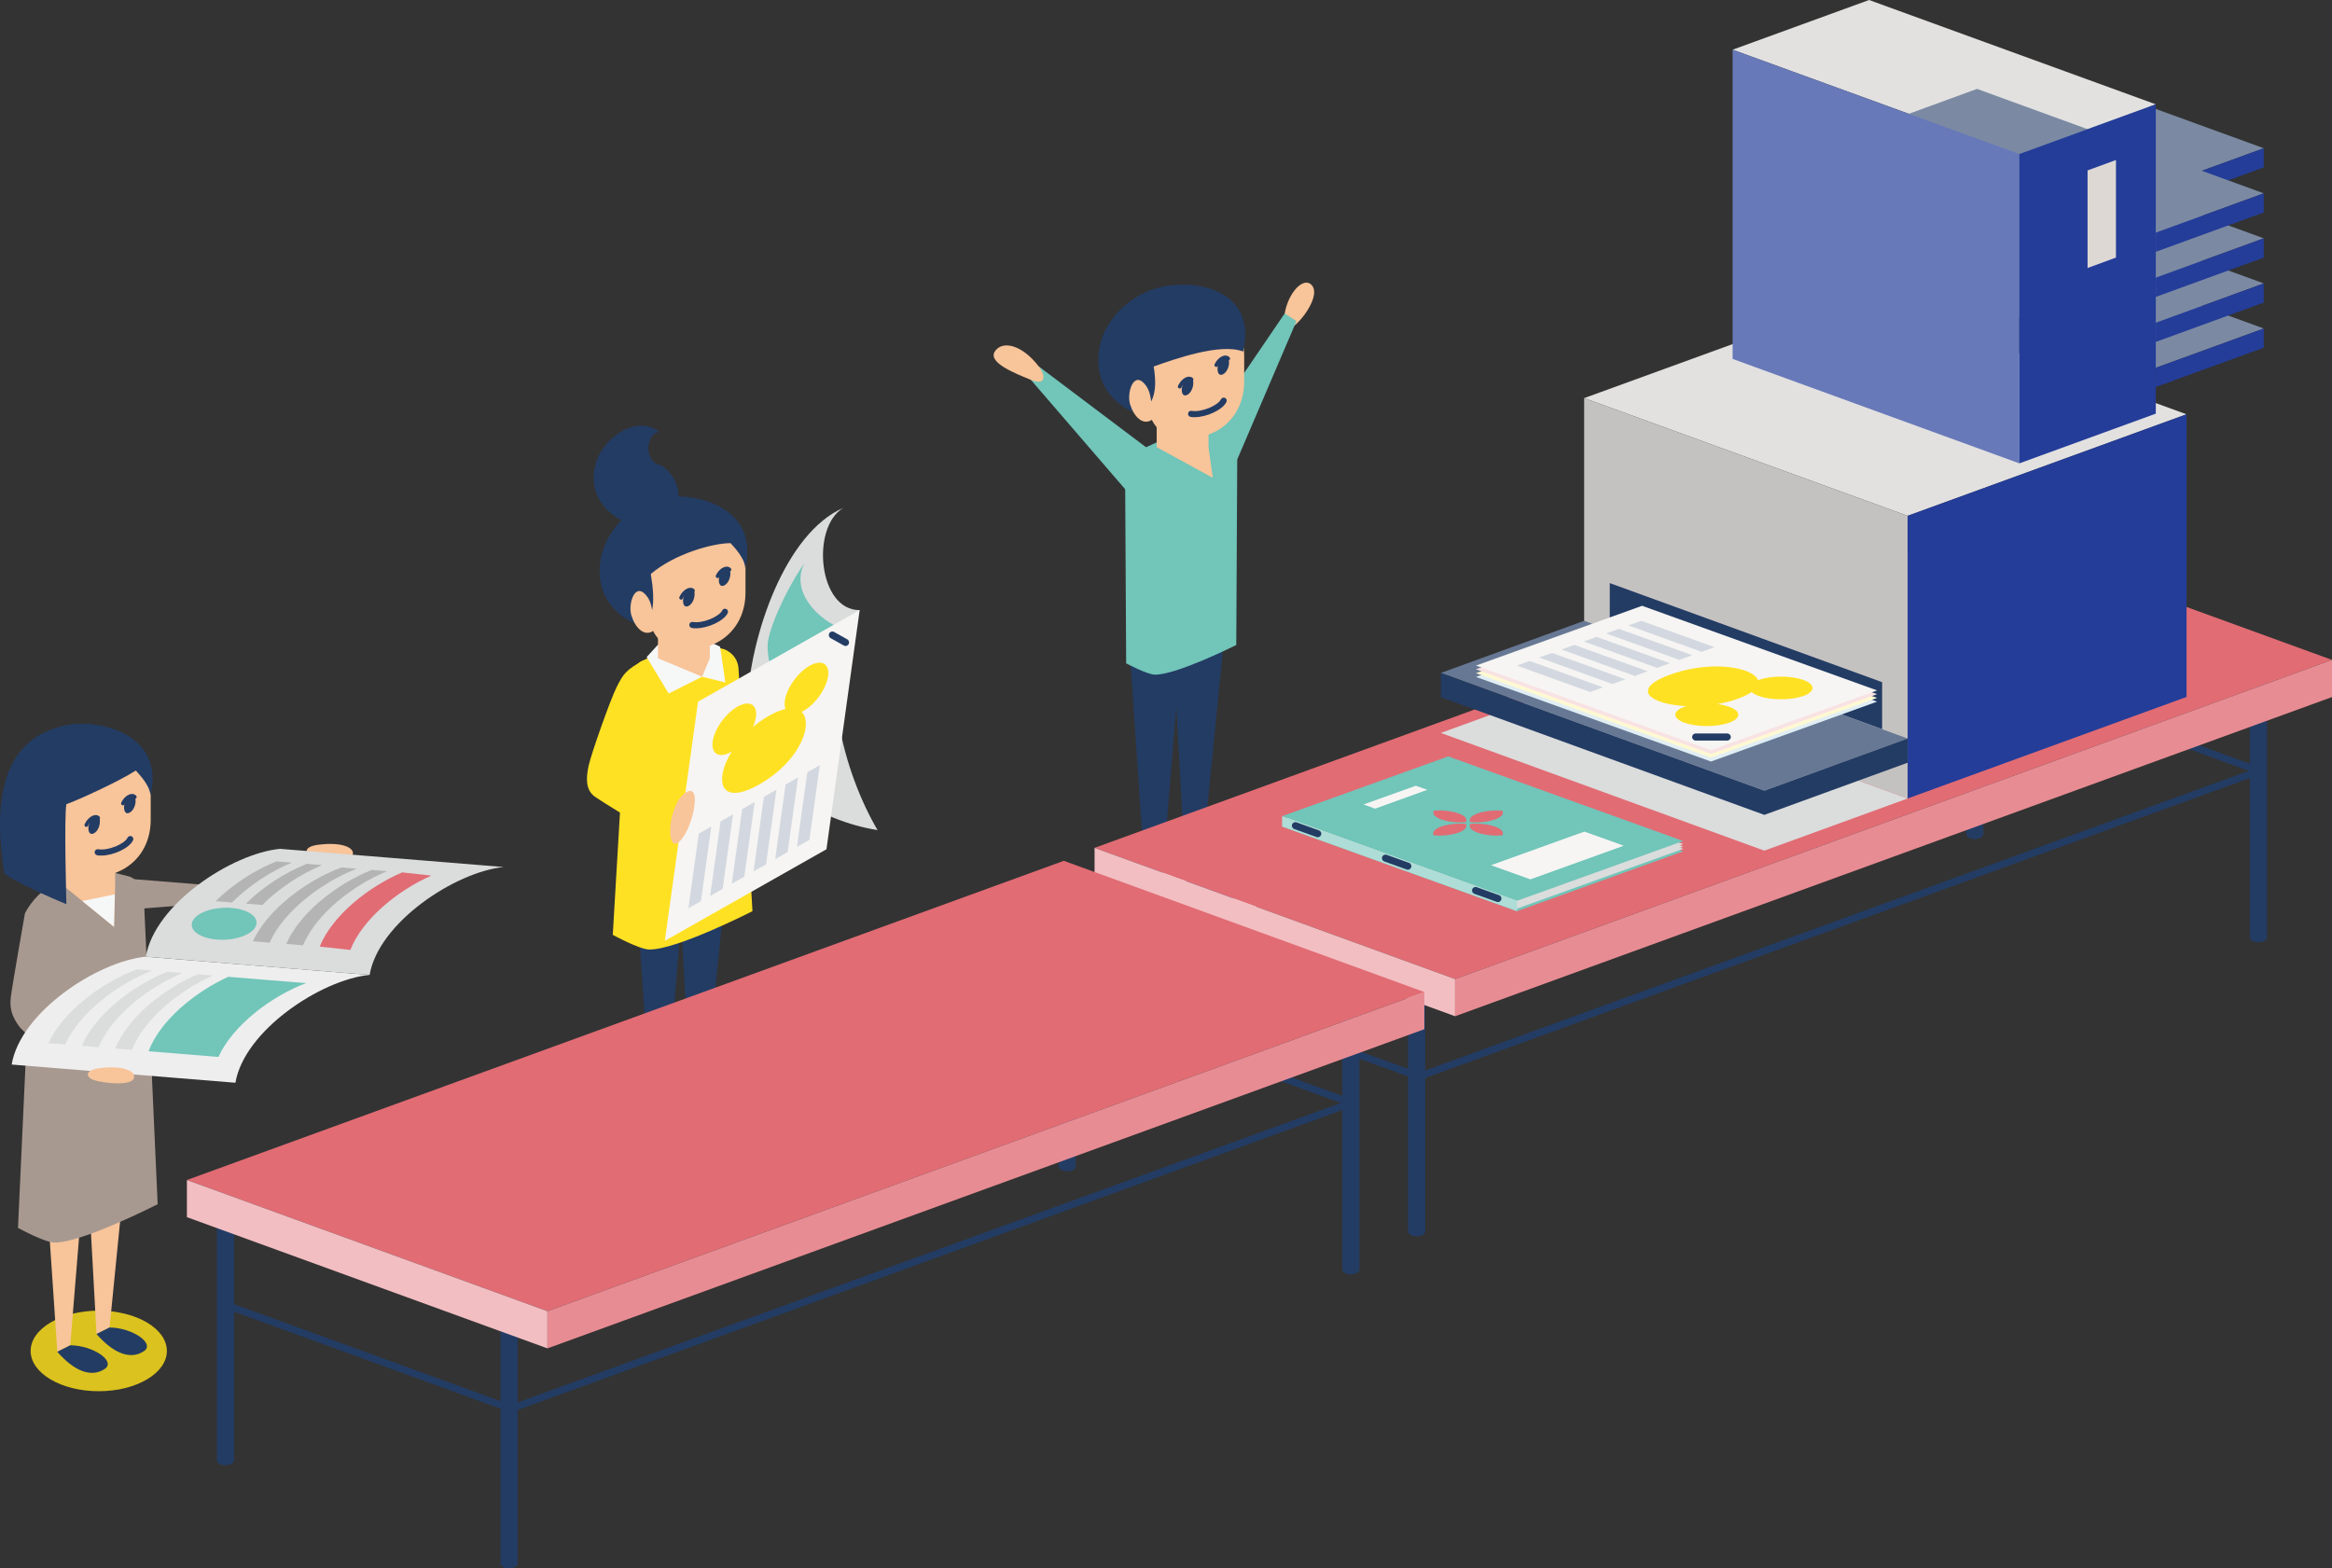 <?xml version="1.0" encoding="UTF-8"?><svg xmlns="http://www.w3.org/2000/svg" viewBox="0 0 217.72 146.43"><rect x="0" y="0" width="217.72" height="146.43" fill="#333333" stroke="none"/><defs><style>.cls-1{fill:#f6f5f3;}.cls-2{fill:#f6f7f7;}.cls-3{fill:#f9e2e3;}.cls-4{fill:#f8c499;}.cls-5{fill:#6879b9;}.cls-6{fill:#677894;}.cls-7{fill:#eee;}.cls-8{fill:#e88c93;}.cls-9{fill:#ffe123;}.cls-10{fill:#fff9d3;}.cls-11{fill:#f2bec2;}.cls-12{fill:#e2e1e0;}.cls-13{fill:#71c5b9;}.cls-14{fill:#b4b4b5;}.cls-15{fill:#a89990;}.cls-16{fill:#adddd6;}.cls-17{fill:#ded8d5;}.cls-18{fill:#c4c2c1;}.cls-19{fill:#dbc21e;}.cls-20,.cls-21{fill:#dbdcdc;}.cls-22{fill:#e16c74;}.cls-23{fill:#d3d8e0;}.cls-24{fill:#e1eef4;}.cls-25{fill:#243d99;}.cls-26{fill:#233c64;}.cls-27{fill:#7b8aa2;}.cls-21{mix-blend-mode:multiply;}.cls-28{isolation:isolate;}</style></defs><g class="cls-28"><g id="back"><g><polygon class="cls-27" points="211.35 13.84 184.58 4.1 174.5 7.77 201.27 17.51 211.35 13.84"/><polyline class="cls-25" points="201.27 19.3 211.35 15.63 211.35 13.84 201.27 17.51"/><polygon class="cls-12" points="201.27 9.74 174.5 0 161.76 4.64 188.53 14.38 201.27 9.74"/><g><path class="cls-4" d="M119.94,29.27c.35-2,1.77-3.46,2.52-2.66s-.45,2.74-1.49,3.69c-1.05,.95-1.2,0-1.03-1.02Z"/><polyline class="cls-13" points="112.32 40.45 119.94 29.27 121.04 29.98 115.52 42.88"/><polyline class="cls-13" points="108.17 42.64 96.98 34.21 96.25 35.47 105.05 45.68"/><ellipse class="cls-21" cx="110.98" cy="84.89" rx="6.36" ry="3.76"/><polygon class="cls-26" points="105.42 59.97 107.11 84.97 108.32 84.36 110.35 59.52 105.42 59.97"/><path class="cls-26" d="M107.11,84.97c1.6,1.83,3.18,2.43,4.43,1.6,1.06-.71-1.06-2.19-3.22-2.21l-1.22,.61Z"/><polygon class="cls-26" points="109.45 59.16 110.77 83.32 111.99 82.7 114.38 58.63 109.45 59.16"/><path class="cls-26" d="M110.77,83.32c1.6,1.83,3.18,2.43,4.43,1.6,1.06-.71-1.06-2.19-3.22-2.21l-1.22,.61Z"/><path class="cls-13" d="M105.05,45.68l.09,16.25s1.96,1.05,2.68,1.06c2.02,.03,7.6-2.77,7.6-2.77l.09-17.34c0-.87-.48-1.62-1.33-1.97l-1.87-.47c-.84-.22-2.01-.06-3.03,.26l-2.78,1.29c-.82,.32-1.47,2.15-1.47,3.68Z"/><polygon class="cls-4" points="107.99 41.75 107.99 33.58 112.83 33.13 112.83 41.75 113.23 44.61 107.99 41.75"/><path class="cls-4" d="M106.88,35.35c0,3.17,.66,5.59,3.83,5.59,3.17,0,5.45-2.16,5.45-5.33v-2.36c0-3.17-2.57-5.74-5.74-5.74s-5.74,2.57-5.74,5.74l2.2,2.1Z"/><path class="cls-26" d="M107.71,34.23c.45,2.68-.25,3.7-1.39,4.46-2.89-1.02-4.24-3.53-3.65-6.36s3.33-5.31,6.58-5.68c3.92-.44,7.97,1.29,6.8,6.17-2.07-.82-6.39,.7-8.34,1.4Z"/><path class="cls-4" d="M107.61,39.15c-.9,.67-1.75-.27-2.1-1.39-.35-1.12,.37-3.32,1.5-1.73,.6,.85,.48,2.27,.6,3.12Z"/><g><path class="cls-26" d="M114.17,33.41c-.67,.39-.67,1.93,.04,1.52,.71-.41,.74-1.97-.04-1.52Z"/><path class="cls-26" d="M113.55,34.26s-.05,0-.07-.02c-.09-.04-.12-.14-.08-.23,.2-.44,.58-.76,.93-.81,.19-.02,.36,.04,.47,.17,.06,.07,.05,.18-.02,.24-.07,.06-.18,.05-.24-.02-.03-.04-.08-.05-.16-.04-.2,.03-.49,.23-.66,.61-.03,.06-.09,.1-.16,.1Z"/><path class="cls-26" d="M110.91,35.29c.67-.39,.67,1.15-.04,1.56s-.74-1.11,.04-1.56Z"/><path class="cls-26" d="M110.14,36.27s-.04,0-.07-.01c-.09-.04-.13-.14-.09-.22,.18-.43,.57-.8,.92-.86,.18-.03,.35,.01,.47,.13,.07,.07,.06,.18,0,.24-.07,.07-.18,.06-.24,0-.02-.02-.07-.05-.16-.04-.24,.04-.54,.34-.67,.66-.03,.07-.09,.1-.16,.1Z"/><path class="cls-26" d="M111.54,38.95c-.14,0-.27,0-.39-.03-.15-.03-.26-.17-.23-.33,.03-.16,.17-.26,.33-.23,.94,.16,2.47-.51,2.74-1.08,.07-.14,.24-.2,.38-.13,.14,.07,.2,.24,.13,.38-.36,.74-1.84,1.42-2.97,1.42Z"/></g><path class="cls-4" d="M96.98,34.21c-1.63-2.12-3.47-2.42-4.11-1.38-.65,1.05,2,2.07,3.39,2.64,1.39,.57,1.4-.39,.72-1.26Z"/></g><g><path class="cls-20" d="M80.26,56.96c-3.86,.05-4.58-7.72-1.53-9.54-5.38,2.33-8.72,11.84-9.01,18.67-.29,6.83,7.05,10.61,12.21,11.41-3.05-5.16-6.09-15.22-1.66-20.54Z"/><path class="cls-13" d="M75.09,52.58c-1.53,3.12,2.25,5.96,3.92,6.18l-3.34,7.19c-2.69-1.67-4.07-3.12-4-5.74,.03-1.24,1.45-4.72,3.42-7.63Z"/><g><ellipse class="cls-21" cx="64.75" cy="104.9" rx="6.36" ry="3.76"/><polygon class="cls-26" points="59.19 79.98 60.87 104.98 62.09 104.37 64.11 79.53 59.19 79.98"/><path class="cls-22" d="M60.87,104.98c1.6,1.83,3.18,2.43,4.43,1.6,1.06-.71-1.06-2.19-3.22-2.21l-1.22,.61Z"/><polygon class="cls-26" points="63.22 79.17 64.54 103.33 65.76 102.71 68.14 78.64 63.22 79.17"/><path class="cls-22" d="M64.54,103.33c1.6,1.83,3.18,2.43,4.43,1.6,1.06-.71-1.06-2.19-3.22-2.21l-1.22,.61Z"/><path class="cls-9" d="M58.5,65.39l-1.29,21.89s2.49,1.36,3.4,1.37c2.57,.04,9.64-3.58,9.64-3.58l-1.29-22.48c0-.87-.48-1.62-1.33-1.97l-1.87-.47c-.84-.22-2.01-.06-3.03,.26l-2.78,1.29c-.82,.32-1.47,2.15-1.47,3.68Z"/><polygon class="cls-2" points="65.74 59.67 67.23 60.38 67.72 63.72 65.55 63.18 62.43 64.75 60.37 61.35 61.79 59.8 65.74 59.67"/><polygon class="cls-4" points="61.43 61.46 61.44 53.29 66.27 52.84 66.27 61.46 65.55 63.18 61.43 61.46"/><path class="cls-4" d="M60.32,55.06c0,3.17,.66,5.59,3.83,5.59s5.45-2.16,5.45-5.33v-2.36c0-3.17-2.57-5.74-5.74-5.74s-5.74,2.57-5.74,5.74l2.2,2.1Z"/><path class="cls-26" d="M61.78,47.98c2.88-.85,1.14-4.16-.28-4.6-1.42-.44-1.17-2.94,.05-3.05-2.06-1.67-5.26,.51-5.94,2.97-.67,2.46,.56,4.7,3.35,5.68l2.82-1Z"/><path class="cls-26" d="M69.58,53c1.17-4.87-3.21-6.81-6.89-6.64-3.27,.16-5.99,2.85-6.58,5.68-.58,2.83,.76,5.34,3.65,6.36,1.27-.39,1.45-2.13,1-4.81,2.22-1.89,5.79-2.88,7.45-2.88,.34,.39,1.3,1.36,1.36,2.29Z"/><path class="cls-4" d="M61.05,58.86c-.9,.67-1.75-.27-2.1-1.39-.35-1.12,.37-3.32,1.5-1.73,.6,.85,.48,2.27,.6,3.12Z"/><g><path class="cls-26" d="M67.61,53.12c-.67,.39-.67,1.93,.04,1.52s.74-1.97-.04-1.52Z"/><path class="cls-26" d="M66.99,53.97s-.05,0-.07-.02c-.09-.04-.12-.14-.08-.23,.2-.44,.57-.76,.93-.81,.19-.03,.36,.03,.47,.17,.06,.07,.05,.18-.02,.24-.07,.06-.18,.05-.24-.02-.03-.04-.08-.05-.16-.04-.2,.03-.49,.23-.66,.61-.03,.06-.09,.1-.16,.1Z"/><path class="cls-26" d="M64.35,55c.67-.39,.67,1.15-.04,1.56s-.74-1.11,.04-1.56Z"/><path class="cls-26" d="M63.59,55.98s-.04,0-.07-.01c-.09-.04-.13-.14-.09-.22,.18-.43,.57-.8,.92-.86,.18-.03,.35,.01,.47,.13,.07,.07,.06,.18,0,.24-.07,.07-.18,.06-.24,0-.02-.02-.07-.05-.16-.04-.24,.04-.54,.34-.67,.66-.03,.07-.09,.1-.16,.1Z"/><path class="cls-26" d="M64.98,58.66c-.14,0-.27,0-.39-.03-.15-.03-.26-.17-.23-.33,.03-.16,.17-.26,.33-.23,.94,.16,2.47-.51,2.74-1.08,.07-.14,.24-.2,.38-.13,.14,.07,.2,.24,.13,.38-.36,.74-1.84,1.42-2.97,1.42Z"/></g></g><g><polygon class="cls-1" points="80.26 56.96 65.17 65.51 62.07 87.84 77.16 79.29 80.26 56.96"/><polygon class="cls-23" points="65.44 84.14 64.27 84.8 65.24 77.83 66.41 77.17 65.44 84.14"/><polygon class="cls-23" points="67.47 82.99 66.3 83.66 67.27 76.69 68.44 76.02 67.47 82.99"/><polygon class="cls-23" points="69.49 81.85 68.32 82.51 69.29 75.54 70.46 74.88 69.49 81.85"/><polygon class="cls-23" points="71.52 80.7 70.35 81.36 71.32 74.39 72.49 73.73 71.52 80.7"/><polygon class="cls-23" points="73.54 79.55 72.37 80.22 73.34 73.25 74.51 72.58 73.54 79.55"/><polygon class="cls-23" points="75.57 78.41 74.4 79.07 75.37 72.1 76.54 71.44 75.57 78.41"/><g><path class="cls-9" d="M71.79,66.83c4.88-2.76,4.58,3.3-.89,6.4-5.47,3.1-3.99-3.64,.89-6.4Z"/><ellipse class="cls-9" cx="68.55" cy="68.09" rx="2.83" ry="1.39" transform="translate(-27.15 81.34) rotate(-52.69)"/><ellipse class="cls-9" cx="75.29" cy="64.27" rx="2.83" ry="1.39" transform="translate(-21.46 85.2) rotate(-52.69)"/></g><path class="cls-26" d="M78.94,60.31c-.05,0-.11-.01-.16-.04l-1.23-.69c-.16-.09-.22-.29-.13-.45,.09-.16,.29-.22,.45-.13l1.23,.69c.16,.09,.22,.29,.13,.45-.06,.11-.17,.17-.29,.17Z"/></g><path class="cls-4" d="M64.12,73.94c1.54-.83,.44,3.85-.8,4.72-1.24,.87-.94-3.78,.8-4.72Z"/><path class="cls-9" d="M59.96,61.71c-1.44,.83-1.73,1.12-2.38,2.42-.65,1.31-2.4,6.32-2.62,7.34-.22,1.02-.36,2.25,.58,2.91s4.8,2.98,4.8,2.98l.36-3.71s-.61-12.26-.74-11.94Z"/></g><g><g><g><path class="cls-26" d="M210.05,87.51c0,.26,.36,.47,.8,.47,.44,0,.8-.21,.8-.47v-24.09c0-.26-.36-.47-.8-.47-.44,0-.8,.21-.8,.47v24.09Z"/><path class="cls-26" d="M183.57,77.87c0,.26,.36,.47,.8,.47s.8-.21,.8-.47v-24.09c0-.26-.36-.47-.8-.47s-.8,.21-.8,.47v24.09Z"/><rect class="cls-26" x="197.28" y="52.83" width=".66" height="28.59" transform="translate(66.94 229.86) rotate(-70)"/></g><g><path class="cls-26" d="M131.46,114.96c0,.26,.36,.47,.8,.47s.8-.21,.8-.47v-24.09c0-.26-.36-.47-.8-.47-.44,0-.8,.21-.8,.47v24.09Z"/><path class="cls-26" d="M104.98,105.32c0,.26,.36,.47,.8,.47s.8-.21,.8-.47v-24.09c0-.26-.36-.47-.8-.47s-.8,.21-.8,.47v24.09Z"/><rect class="cls-26" x="118.69" y="81.33" width=".66" height="28.59" transform="translate(-11.54 174.76) rotate(-70)"/></g><rect class="cls-26" x="129.93" y="85.89" width="83.57" height=".66" transform="translate(-19.13 63.91) rotate(-19.99)"/></g><g><polygon class="cls-22" points="217.72 61.61 184.05 49.36 102.19 79.16 135.85 91.41 217.72 61.61"/><polygon class="cls-21" points="164.72 79.42 178.1 74.55 147.9 63.56 134.52 68.43 164.72 79.42"/><polygon class="cls-11" points="102.19 79.16 102.19 82.63 135.85 94.88 135.85 91.41 102.19 79.16"/><polygon class="cls-8" points="217.72 61.61 135.85 91.41 135.85 94.88 217.72 65.08 217.72 61.61"/></g></g><g><path class="cls-15" d="M4.44,82.93c-1.35,.77-2.11,2.34-2.11,2.34,0,0-1.19,6.71-1.33,7.9s.29,1.95,.76,2.62,3.38,3,3.38,3l.48-1.29-2.24-3.71s1.09-11.06,1.07-10.87Z"/><polygon class="cls-15" points="12.46 82.08 22.56 82.89 22.13 84.13 12.42 84.89 12.46 82.08"/><path class="cls-4" d="M29.56,78.89c2.67-.38,3.76,.43,3.29,1.05-.48,.62-3.38,.29-3.95-.1s-.18-.83,.67-.95Z"/><g><ellipse class="cls-19" cx="9.22" cy="126.13" rx="6.36" ry="3.76"/><polygon class="cls-4" points="3.66 101.2 5.35 126.21 6.56 125.59 8.59 100.75 3.66 101.2"/><path class="cls-26" d="M5.35,126.21c1.6,1.83,3.18,2.43,4.43,1.6,1.06-.71-1.06-2.19-3.22-2.21l-1.22,.61Z"/><polygon class="cls-4" points="7.69 100.4 9.01 124.55 10.23 123.94 12.62 99.86 7.69 100.4"/><path class="cls-26" d="M9.01,124.55c1.6,1.83,3.18,2.43,4.43,1.6,1.06-.71-1.06-2.19-3.22-2.21l-1.22,.61Z"/><path class="cls-15" d="M2.97,86.61l-1.29,28.03s2.49,1.36,3.4,1.37c2.57,.04,9.64-3.58,9.64-3.58l-1.29-28.62c0-.87-.48-1.62-1.33-1.97l-1.87-.47c-.84-.22-2.01-.06-3.03,.26l-2.78,1.29c-.82,.32-1.47,2.15-1.47,3.68Z"/><polygon class="cls-4" points="5.91 82.68 5.91 74.51 10.75 74.07 10.75 82.68 10.64 86.53 5.91 82.68"/><polygon class="cls-2" points="10.72 83.5 7.68 84.12 10.64 86.53 10.72 83.5"/><path class="cls-4" d="M4.79,76.28c0,3.17,.66,5.59,3.83,5.59s5.45-2.16,5.45-5.33v-2.36c0-3.17-2.57-5.74-5.74-5.74s-5.74,2.57-5.74,5.74l2.2,2.1Z"/><path class="cls-26" d="M14.05,74.23c1.17-4.87-3.21-6.81-6.89-6.64-3.27,.16-5.99,2.85-6.58,5.68-.58,2.83,.76,5.34,3.65,6.36,1.27-.39,1.45-2.13,1-4.81,2.22-1.89,5.79-2.88,7.45-2.88,.34,.39,1.3,1.36,1.36,2.29Z"/><path class="cls-26" d="M12.69,71.93c-1.59,1.04-5.59,2.85-6.49,3.15-.23,1.13,0,9.34,0,9.34,0,0-4.22-1.73-5.8-2.86-.98-6.1-.45-12.12,4.97-13.63,5.42-1.51,6.65,2.28,7.32,4Z"/><g><path class="cls-26" d="M12.08,74.34c-.67,.39-.67,1.93,.04,1.52,.71-.41,.74-1.97-.04-1.52Z"/><path class="cls-26" d="M11.47,75.19s-.05,0-.07-.02c-.09-.04-.12-.14-.08-.23,.2-.44,.58-.76,.93-.81,.19-.02,.36,.04,.47,.17,.06,.07,.05,.18-.02,.24-.07,.06-.18,.05-.24-.02-.03-.04-.08-.05-.16-.04-.2,.03-.49,.23-.66,.61-.03,.06-.09,.1-.16,.1Z"/><path class="cls-26" d="M8.83,76.23c.67-.39,.67,1.15-.04,1.56s-.74-1.11,.04-1.56Z"/><path class="cls-26" d="M8.06,77.2s-.04,0-.07-.01c-.09-.04-.13-.14-.09-.22,.18-.43,.57-.8,.92-.86,.18-.04,.35,.01,.47,.13,.07,.07,.06,.18,0,.24-.07,.07-.18,.06-.24,0-.02-.02-.07-.06-.16-.04-.24,.04-.54,.34-.67,.66-.03,.07-.09,.1-.16,.1Z"/><path class="cls-26" d="M9.46,79.88c-.14,0-.27,0-.39-.03-.15-.03-.26-.17-.23-.33,.03-.16,.17-.26,.33-.23,.95,.16,2.47-.51,2.74-1.08,.07-.14,.24-.2,.38-.13,.14,.07,.2,.24,.13,.38-.36,.74-1.84,1.42-2.97,1.42Z"/></g></g><g><path class="cls-20" d="M34.51,91.02c.82-4.87,7.98-9.62,12.52-10.07l-20.89-1.7c-4.54,.45-11.71,5.19-12.52,10.07l20.89,1.7Z"/><path class="cls-7" d="M21.98,101.09c.82-4.87,7.98-9.62,12.52-10.07l-20.89-1.7c-4.54,.45-11.71,5.19-12.52,10.07l20.89,1.7Z"/><path class="cls-20" d="M17.04,90.85l-1.42-.12c-3.22,1.28-6.71,3.97-7.98,6.91l1.56,.13c1.22-2.92,4.64-5.6,7.84-6.92Z"/><path class="cls-20" d="M14.21,90.62l-1.42-.12c-3.25,1.2-6.89,3.91-8.27,6.89l1.56,.13c1.33-2.96,4.89-5.65,8.13-6.9Z"/><path class="cls-13" d="M21.31,91.2c-3.14,1.43-6.37,4.1-7.44,6.95l6.52,.53c1.35-2.96,4.94-5.67,8.18-6.89l-7.26-.59Z"/><path class="cls-20" d="M19.88,91.08l-1.42-.12c-3.18,1.36-6.53,4.04-7.7,6.93l1.56,.13c1.12-2.87,4.41-5.55,7.56-6.94Z"/><path class="cls-14" d="M36.13,81.34l-1.42-.12c-3.22,1.28-6.71,3.97-7.98,6.91l1.56,.13c1.22-2.92,4.64-5.6,7.84-6.92Z"/><path class="cls-14" d="M33.3,81.11l-1.42-.12c-3.25,1.2-6.89,3.91-8.27,6.89l1.56,.13c1.33-2.96,4.89-5.65,8.13-6.9Z"/><path class="cls-22" d="M40.27,81.75l-2.72-.3c-3.18,1.36-6.53,4.04-7.7,6.93l2.86,.31c1.12-2.87,4.41-5.55,7.56-6.94Z"/><ellipse class="cls-13" cx="20.93" cy="86.24" rx="3.03" ry="1.49" transform="translate(-3.64 .97) rotate(-2.43)"/><path class="cls-14" d="M24.48,84.5c1.57-1.58,3.62-2.91,5.59-3.73l-1.42-.12c-1.99,.79-4.08,2.12-5.69,3.72l1.51,.12Z"/><path class="cls-14" d="M21.65,84.27c1.57-1.58,3.62-2.91,5.59-3.73l-1.42-.12c-1.99,.79-4.08,2.12-5.69,3.72l1.51,.12Z"/></g><path class="cls-4" d="M9.13,99.75c2.67-.38,3.76,.43,3.29,1.05-.48,.62-3.38,.29-3.95-.1-.57-.38-.18-.83,.67-.95Z"/></g><g><g><g><path class="cls-26" d="M125.32,118.52c0,.26,.36,.47,.8,.47s.8-.21,.8-.47v-24.09c0-.26-.36-.47-.8-.47-.44,0-.8,.21-.8,.47v24.09Z"/><path class="cls-26" d="M98.84,108.88c0,.26,.36,.47,.8,.47s.8-.21,.8-.47v-24.09c0-.26-.36-.47-.8-.47s-.8,.21-.8,.47v24.09Z"/><rect class="cls-26" x="112.54" y="83.84" width=".66" height="28.59" transform="translate(-17.95 170.64) rotate(-70)"/></g><g><path class="cls-26" d="M46.73,145.96c0,.26,.36,.47,.8,.47s.8-.21,.8-.47v-24.09c0-.26-.36-.47-.8-.47s-.8,.21-.8,.47v24.09Z"/><path class="cls-26" d="M20.25,136.33c0,.26,.36,.47,.8,.47,.44,0,.8-.21,.8-.47v-24.09c0-.26-.36-.47-.8-.47-.44,0-.8,.21-.8,.47v24.09Z"/><rect class="cls-26" x="33.95" y="112.34" width=".66" height="28.59" transform="translate(-96.44 115.54) rotate(-70)"/></g><rect class="cls-26" x="45.2" y="116.9" width="83.57" height=".66" transform="translate(-34.84 36.8) rotate(-19.99)"/></g><g><polygon class="cls-22" points="132.98 92.62 99.32 80.37 17.45 110.17 51.11 122.42 132.98 92.62"/><polygon class="cls-11" points="17.45 110.17 17.45 113.64 51.11 125.89 51.11 122.42 17.45 110.17"/><polygon class="cls-8" points="132.98 92.62 51.11 122.42 51.11 125.89 132.98 96.09 132.98 92.62"/></g></g><polygon class="cls-12" points="204.14 38.68 173.95 27.69 147.9 37.17 178.1 48.16 204.14 38.68"/><polygon class="cls-18" points="147.9 37.17 147.9 63.55 178.1 74.55 178.1 48.16 147.9 37.17"/><polygon class="cls-26" points="150.29 58.82 175.72 68.08 175.72 63.69 150.29 54.44 150.29 58.82"/><polygon class="cls-25" points="204.14 38.68 178.1 48.16 178.1 74.55 204.14 65.07 204.14 38.68"/><polygon class="cls-6" points="164.72 73.82 178.1 68.95 147.9 57.96 134.52 62.83 164.72 73.82"/><polygon class="cls-26" points="134.52 65.09 164.72 76.08 178.1 71.21 178.1 68.95 164.72 73.82 134.52 62.83 134.52 65.09"/><polygon class="cls-27" points="211.35 30.67 184.58 20.92 174.5 24.6 201.27 34.34 211.35 30.67"/><polyline class="cls-25" points="201.27 36.13 211.35 32.46 211.35 30.67 201.27 34.34"/><polygon class="cls-27" points="211.35 26.46 184.58 16.72 174.5 20.39 201.27 30.13 211.35 26.46"/><polyline class="cls-25" points="201.27 31.92 211.35 28.25 211.35 26.46 201.27 30.13"/><polygon class="cls-27" points="211.35 22.25 184.58 12.51 174.5 16.18 201.27 25.92 211.35 22.25"/><polyline class="cls-25" points="201.27 27.72 211.35 24.05 211.35 22.25 201.27 25.92"/><polygon class="cls-27" points="211.35 18.05 184.58 8.3 174.5 11.98 201.27 21.72 211.35 18.05"/><polyline class="cls-25" points="201.27 23.51 211.35 19.84 211.35 18.05 201.27 21.72"/><polygon class="cls-5" points="161.76 4.64 161.76 33.51 188.53 43.26 188.53 14.38 161.76 4.64"/><polygon class="cls-25" points="201.27 9.74 188.53 14.38 188.53 43.26 201.27 38.62 201.27 9.74"/><polygon class="cls-17" points="197.55 14.94 194.9 15.91 194.9 25.02 197.55 24.05 197.55 14.94"/><g><polygon class="cls-13" points="141.63 85.07 157.15 79.48 135.21 71.59 119.7 77.17 141.63 85.07"/><polygon class="cls-20" points="141.63 84.83 157.15 79.25 135.21 71.35 119.7 76.94 141.63 84.83"/><polygon class="cls-20" points="141.63 84.63 157.15 79.04 135.21 71.15 119.7 76.73 141.63 84.63"/><polygon class="cls-20" points="141.63 84.39 157.15 78.81 135.21 70.91 119.7 76.5 141.63 84.39"/><polygon class="cls-13" points="141.63 84.1 157.15 78.52 135.21 70.62 119.7 76.2 141.63 84.1"/><polygon class="cls-16" points="141.63 85.07 119.7 77.17 119.7 76.2 141.63 84.1 141.63 85.07"/><polygon class="cls-1" points="142.88 82.1 151.6 78.96 147.92 77.64 139.2 80.78 142.88 82.1"/><polygon class="cls-1" points="128.38 75.5 133.26 73.74 132.18 73.36 127.3 75.11 128.38 75.5"/><path class="cls-22" d="M140.25,77.99c.19-.27-.04-.59-.69-.82-.65-.23-1.53-.32-2.28-.25-.19,.27,.04,.59,.69,.82,.65,.23,1.53,.32,2.28,.25Z"/><path class="cls-22" d="M136.85,76.76c.19-.27-.04-.59-.69-.82-.65-.23-1.53-.32-2.28-.25-.19,.27,.04,.59,.69,.82,.65,.23,1.53,.32,2.28,.25Z"/><path class="cls-22" d="M133.87,77.99c.75,.07,1.63-.02,2.28-.25s.88-.55,.69-.82c-.75-.07-1.63,.02-2.28,.25s-.88,.55-.69,.82Z"/><path class="cls-22" d="M137.28,76.76c.75,.07,1.63-.02,2.28-.25,.65-.23,.88-.55,.69-.82-.75-.07-1.63,.02-2.28,.25-.65,.23-.88,.55-.69,.82Z"/><path class="cls-26" d="M139.85,84.22s-.07,0-.11-.02l-2.09-.75c-.17-.06-.26-.25-.2-.42s.25-.26,.42-.2l2.09,.75c.17,.06,.26,.25,.2,.42-.05,.13-.18,.22-.31,.22Z"/><path class="cls-26" d="M131.44,81.2s-.07,0-.11-.02l-2.09-.75c-.17-.06-.26-.25-.2-.42,.06-.17,.25-.26,.42-.2l2.09,.75c.17,.06,.26,.25,.2,.42-.05,.13-.18,.22-.31,.22Z"/><path class="cls-26" d="M123.03,78.17s-.07,0-.11-.02l-2.09-.75c-.17-.06-.26-.25-.2-.42s.25-.26,.42-.2l2.09,.75c.17,.06,.26,.25,.2,.42-.05,.13-.18,.22-.31,.22Z"/></g><g><polygon class="cls-24" points="159.74 71.1 175.25 65.51 153.31 57.61 137.8 63.2 159.74 71.1"/><polygon class="cls-10" points="159.74 70.74 175.25 65.16 153.31 57.26 137.8 62.85 159.74 70.74"/><polygon class="cls-3" points="159.74 70.39 175.25 64.81 153.31 56.91 137.8 62.49 159.74 70.39"/><polygon class="cls-1" points="159.74 70.04 175.25 64.46 153.31 56.56 137.8 62.14 159.74 70.04"/><polygon class="cls-23" points="152.02 58.39 153.23 57.96 160.07 60.42 158.87 60.86 152.02 58.39"/><polygon class="cls-23" points="149.94 59.14 151.14 58.71 157.99 61.17 156.79 61.61 149.94 59.14"/><polygon class="cls-23" points="147.86 59.89 149.06 59.46 155.91 61.92 154.71 62.36 147.86 59.89"/><polygon class="cls-23" points="145.78 60.64 146.98 60.21 153.83 62.67 152.63 63.11 145.78 60.64"/><polygon class="cls-23" points="143.69 61.39 144.9 60.96 151.75 63.42 150.54 63.86 143.69 61.39"/><polygon class="cls-23" points="141.61 62.14 142.82 61.71 149.66 64.17 148.46 64.61 141.61 62.14"/><g><path class="cls-9" d="M162.24,65.24c-5.02,1.81-11.91-.24-6.29-2.26,5.63-2.03,11.3,.46,6.29,2.26Z"/><ellipse class="cls-9" cx="166.28" cy="64.23" rx="2.94" ry="1.06"/><ellipse class="cls-9" cx="159.35" cy="66.73" rx="2.94" ry="1.06"/></g><path class="cls-26" d="M161.26,69.14h-2.95c-.18,0-.33-.15-.33-.33s.15-.33,.33-.33h2.95c.18,0,.33,.15,.33,.33s-.15,.33-.33,.33Z"/></g></g></g></g></svg>